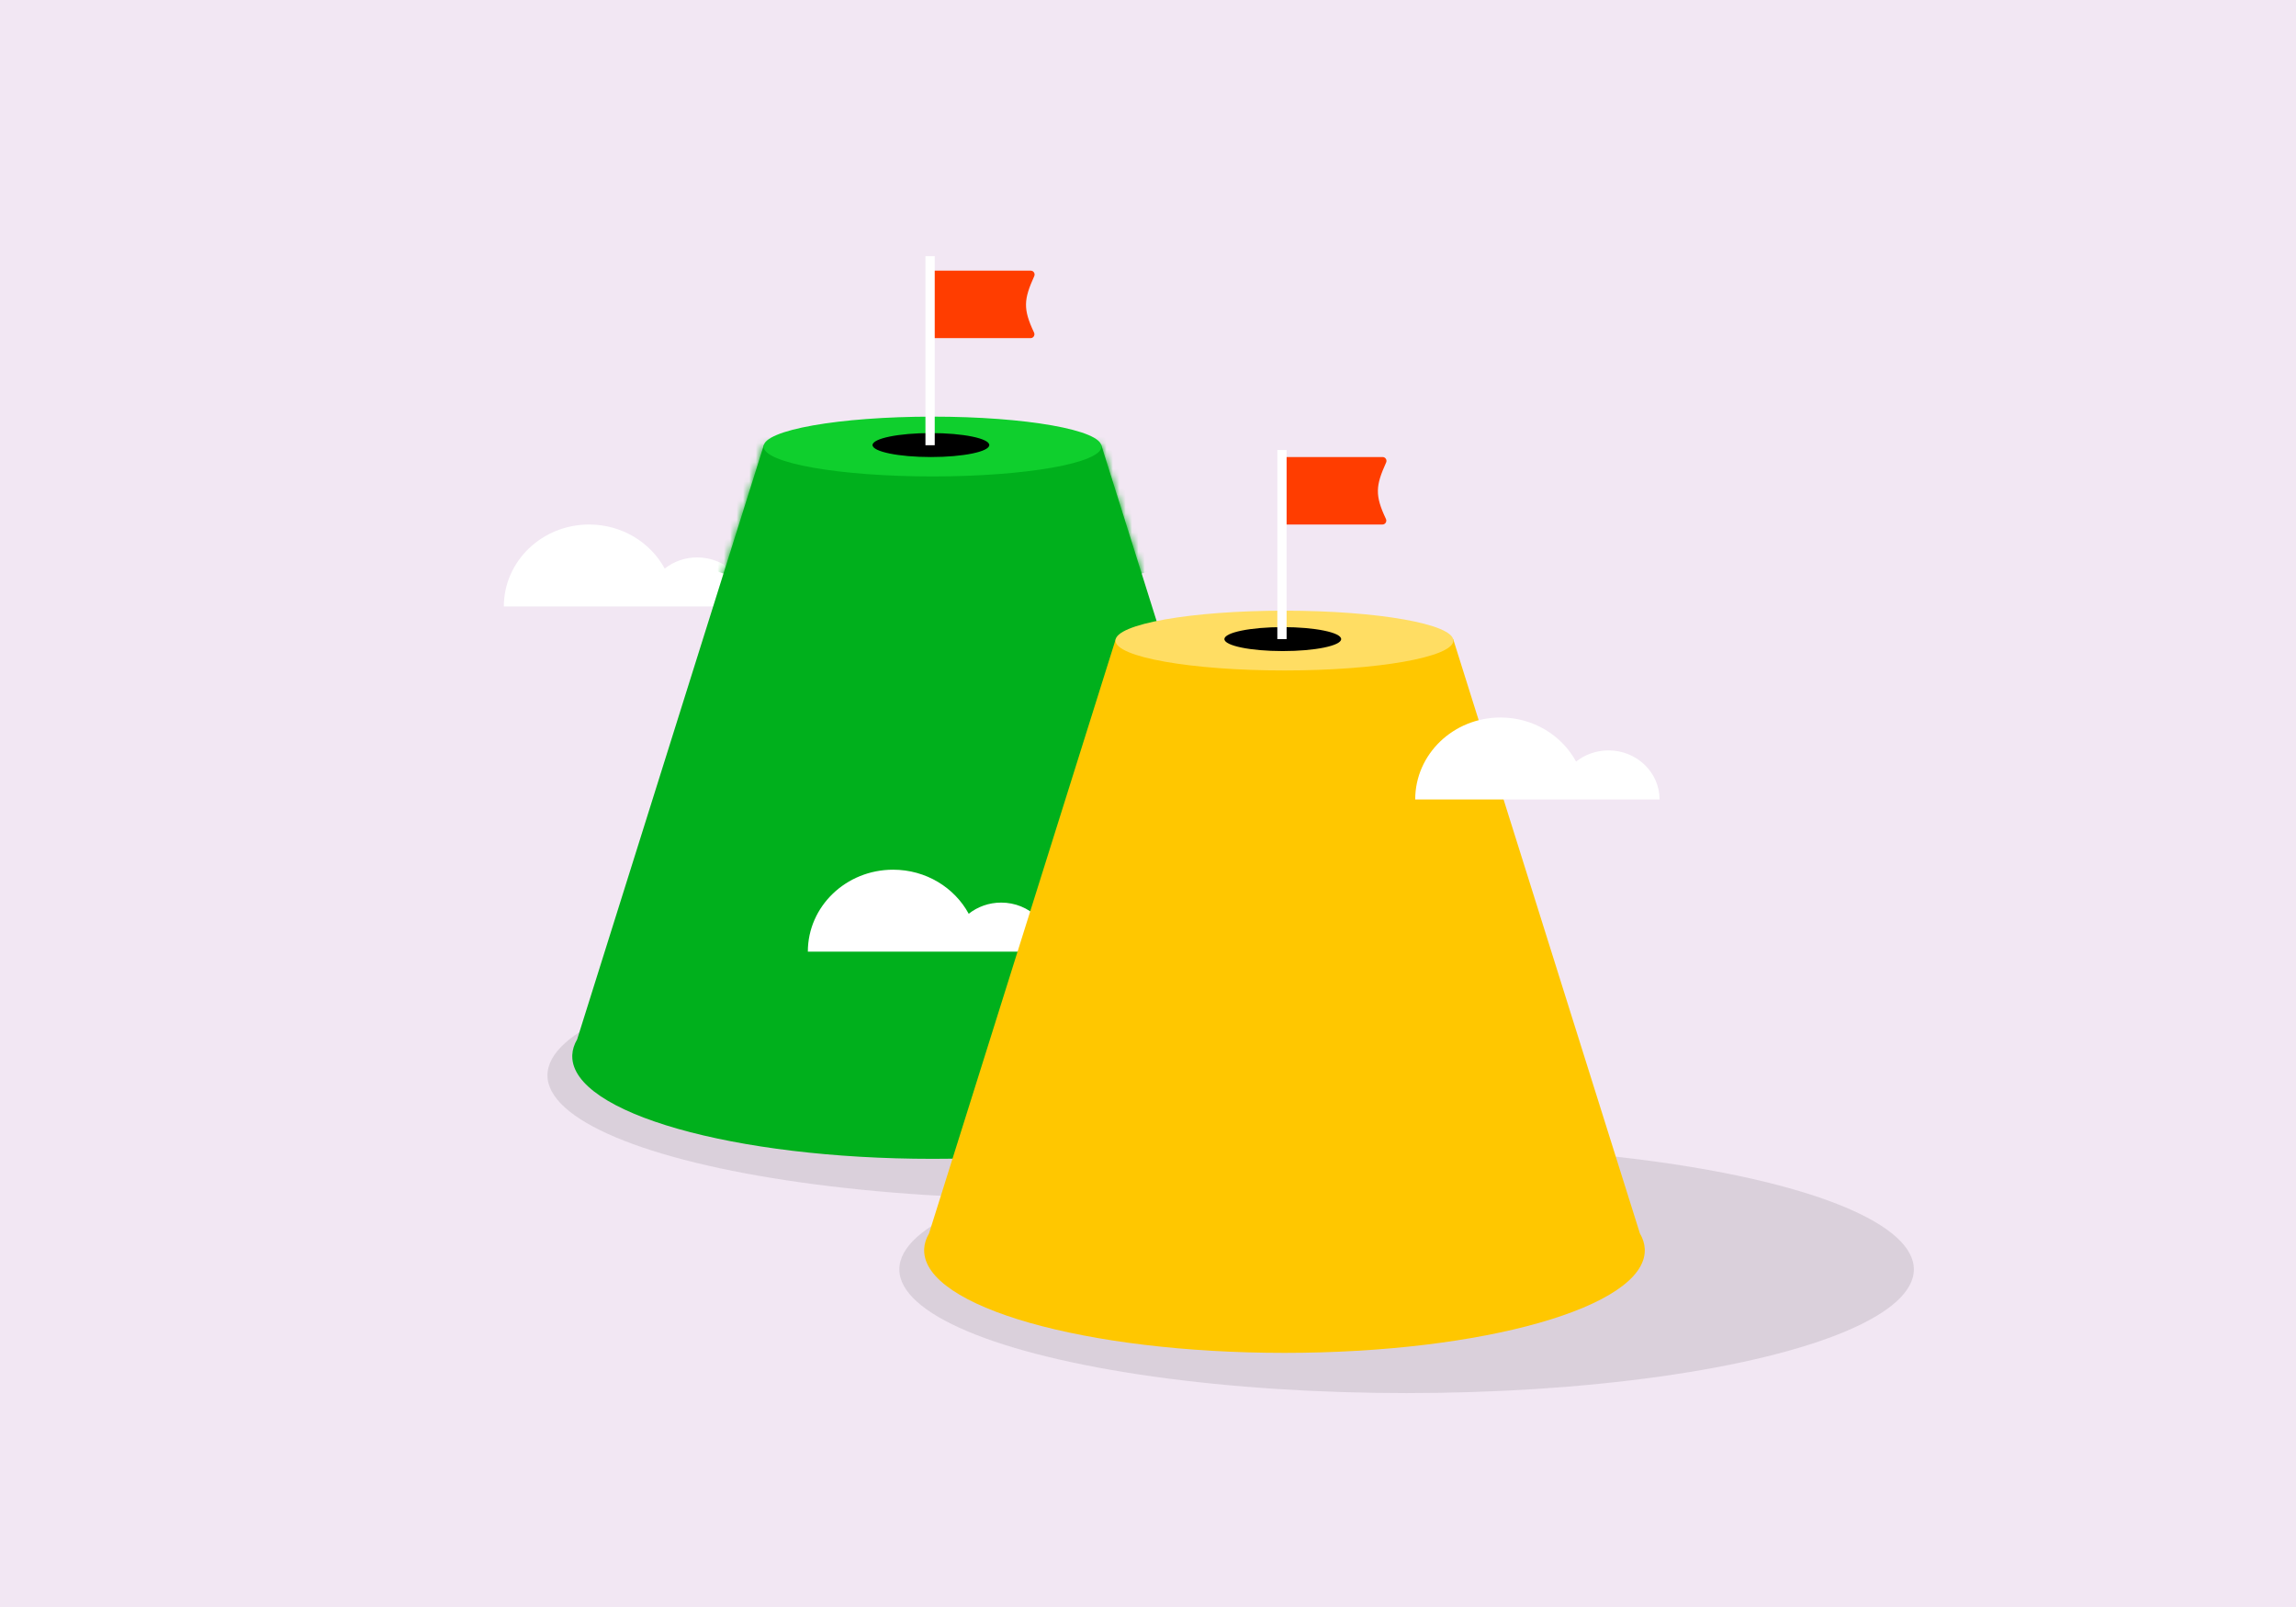 <svg width="360" height="252" viewBox="0 0 360 252" fill="none" xmlns="http://www.w3.org/2000/svg">
<rect width="360" height="252" fill="#F2E7F3"/>
<path fill-rule="evenodd" clip-rule="evenodd" d="M92.367 95.101L105.735 95.101C105.735 95.101 105.735 95.101 105.735 95.101L109.312 95.101L117.313 95.101C117.313 90.853 113.731 87.409 109.312 87.409C107.38 87.409 105.608 88.067 104.225 89.163C101.994 85.055 97.522 82.251 92.367 82.251C84.985 82.251 79 88.004 79 95.101L92.367 95.101Z" fill="white"/>
<ellipse opacity="0.1" cx="165.375" cy="168.628" rx="79.537" ry="19.398" fill="black"/>
<path fill-rule="evenodd" clip-rule="evenodd" d="M146.224 181.722C177.426 181.722 202.72 174.522 202.72 165.641C202.72 165.57 202.718 165.5 202.715 165.429L202.72 165.429L202.714 165.411C202.674 164.585 202.414 163.774 201.951 162.982L172.679 69.791L146.224 69.791L119.769 69.791L90.496 162.982C90.034 163.774 89.774 164.585 89.733 165.411L89.728 165.429L89.733 165.429C89.729 165.5 89.728 165.57 89.728 165.641C89.728 174.522 115.022 181.722 146.224 181.722Z" fill="#00B01C"/>
<mask id="mask0_754_109576" style="mask-type:alpha" maskUnits="userSpaceOnUse" x="89" y="69" width="114" height="113">
<path fill-rule="evenodd" clip-rule="evenodd" d="M146.224 181.722C177.426 181.722 202.72 174.522 202.72 165.641C202.72 165.57 202.718 165.5 202.715 165.429L202.72 165.429L202.714 165.411C202.673 164.585 202.414 163.774 201.951 162.982L172.679 69.791L146.224 69.791L119.768 69.791L90.496 162.982C90.033 163.774 89.774 164.585 89.733 165.411L89.727 165.429L89.732 165.429C89.729 165.5 89.727 165.57 89.727 165.641C89.727 174.522 115.022 181.722 146.224 181.722Z" fill="black"/>
</mask>
<g mask="url(#mask0_754_109576)">
<ellipse cx="146.223" cy="74.365" rx="50.846" ry="20.39" fill="#00B01C"/>
</g>
<ellipse cx="146.216" cy="70.023" rx="26.49" ry="4.688" fill="#0FCF2D"/>
<ellipse cx="145.961" cy="69.791" rx="9.153" ry="1.879" fill="black"/>
<path d="M145.183 42.444H161.616C162.055 42.444 162.345 42.901 162.165 43.302C160.52 46.947 160.375 48.43 162.133 52.15C162.323 52.554 162.033 53.025 161.587 53.025H145.183V42.444Z" fill="#FF3D00"/>
<path fill-rule="evenodd" clip-rule="evenodd" d="M146.56 40.167L146.56 69.818L145.105 69.818L145.105 40.167L146.56 40.167Z" fill="white"/>
<path fill-rule="evenodd" clip-rule="evenodd" d="M140.033 149.23L153.401 149.23C153.401 149.23 153.401 149.23 153.401 149.23L156.977 149.23L164.978 149.23C164.978 144.982 161.396 141.539 156.977 141.539C155.045 141.539 153.273 142.197 151.891 143.292C149.66 139.185 145.187 136.381 140.033 136.381C132.651 136.381 126.666 142.134 126.666 149.23L140.033 149.23Z" fill="white"/>
<ellipse opacity="0.1" cx="220.547" cy="199.056" rx="79.537" ry="19.398" fill="black"/>
<path fill-rule="evenodd" clip-rule="evenodd" d="M201.397 212.149C232.599 212.149 257.894 204.95 257.894 196.069C257.894 195.998 257.892 195.927 257.889 195.857L257.894 195.857L257.888 195.839C257.847 195.013 257.588 194.201 257.125 193.41L227.853 100.219L201.397 100.219L174.942 100.219L145.67 193.41C145.207 194.201 144.948 195.013 144.907 195.839L144.901 195.857L144.906 195.857C144.903 195.927 144.901 195.998 144.901 196.069C144.901 204.95 170.195 212.149 201.397 212.149Z" fill="#FFC700"/>
<ellipse cx="201.389" cy="100.45" rx="26.49" ry="4.688" fill="#FFDD63"/>
<ellipse cx="201.133" cy="100.219" rx="9.153" ry="1.879" fill="black"/>
<path d="M200.356 71.67H216.789C217.228 71.67 217.518 72.128 217.337 72.528C215.693 76.173 215.548 77.656 217.306 81.376C217.496 81.78 217.206 82.251 216.76 82.251H200.356V71.67Z" fill="#FF3D00"/>
<path fill-rule="evenodd" clip-rule="evenodd" d="M201.733 70.568L201.733 100.219L200.278 100.219L200.278 70.568L201.733 70.568Z" fill="white"/>
<path fill-rule="evenodd" clip-rule="evenodd" d="M235.264 125.365L248.631 125.365C248.631 125.365 248.631 125.365 248.631 125.365L252.208 125.365L260.21 125.365C260.21 121.117 256.628 117.673 252.208 117.673C250.276 117.673 248.504 118.331 247.122 119.427C244.891 115.32 240.418 112.515 235.264 112.515C227.881 112.515 221.897 118.268 221.897 125.365L235.264 125.365Z" fill="white"/>
</svg>
